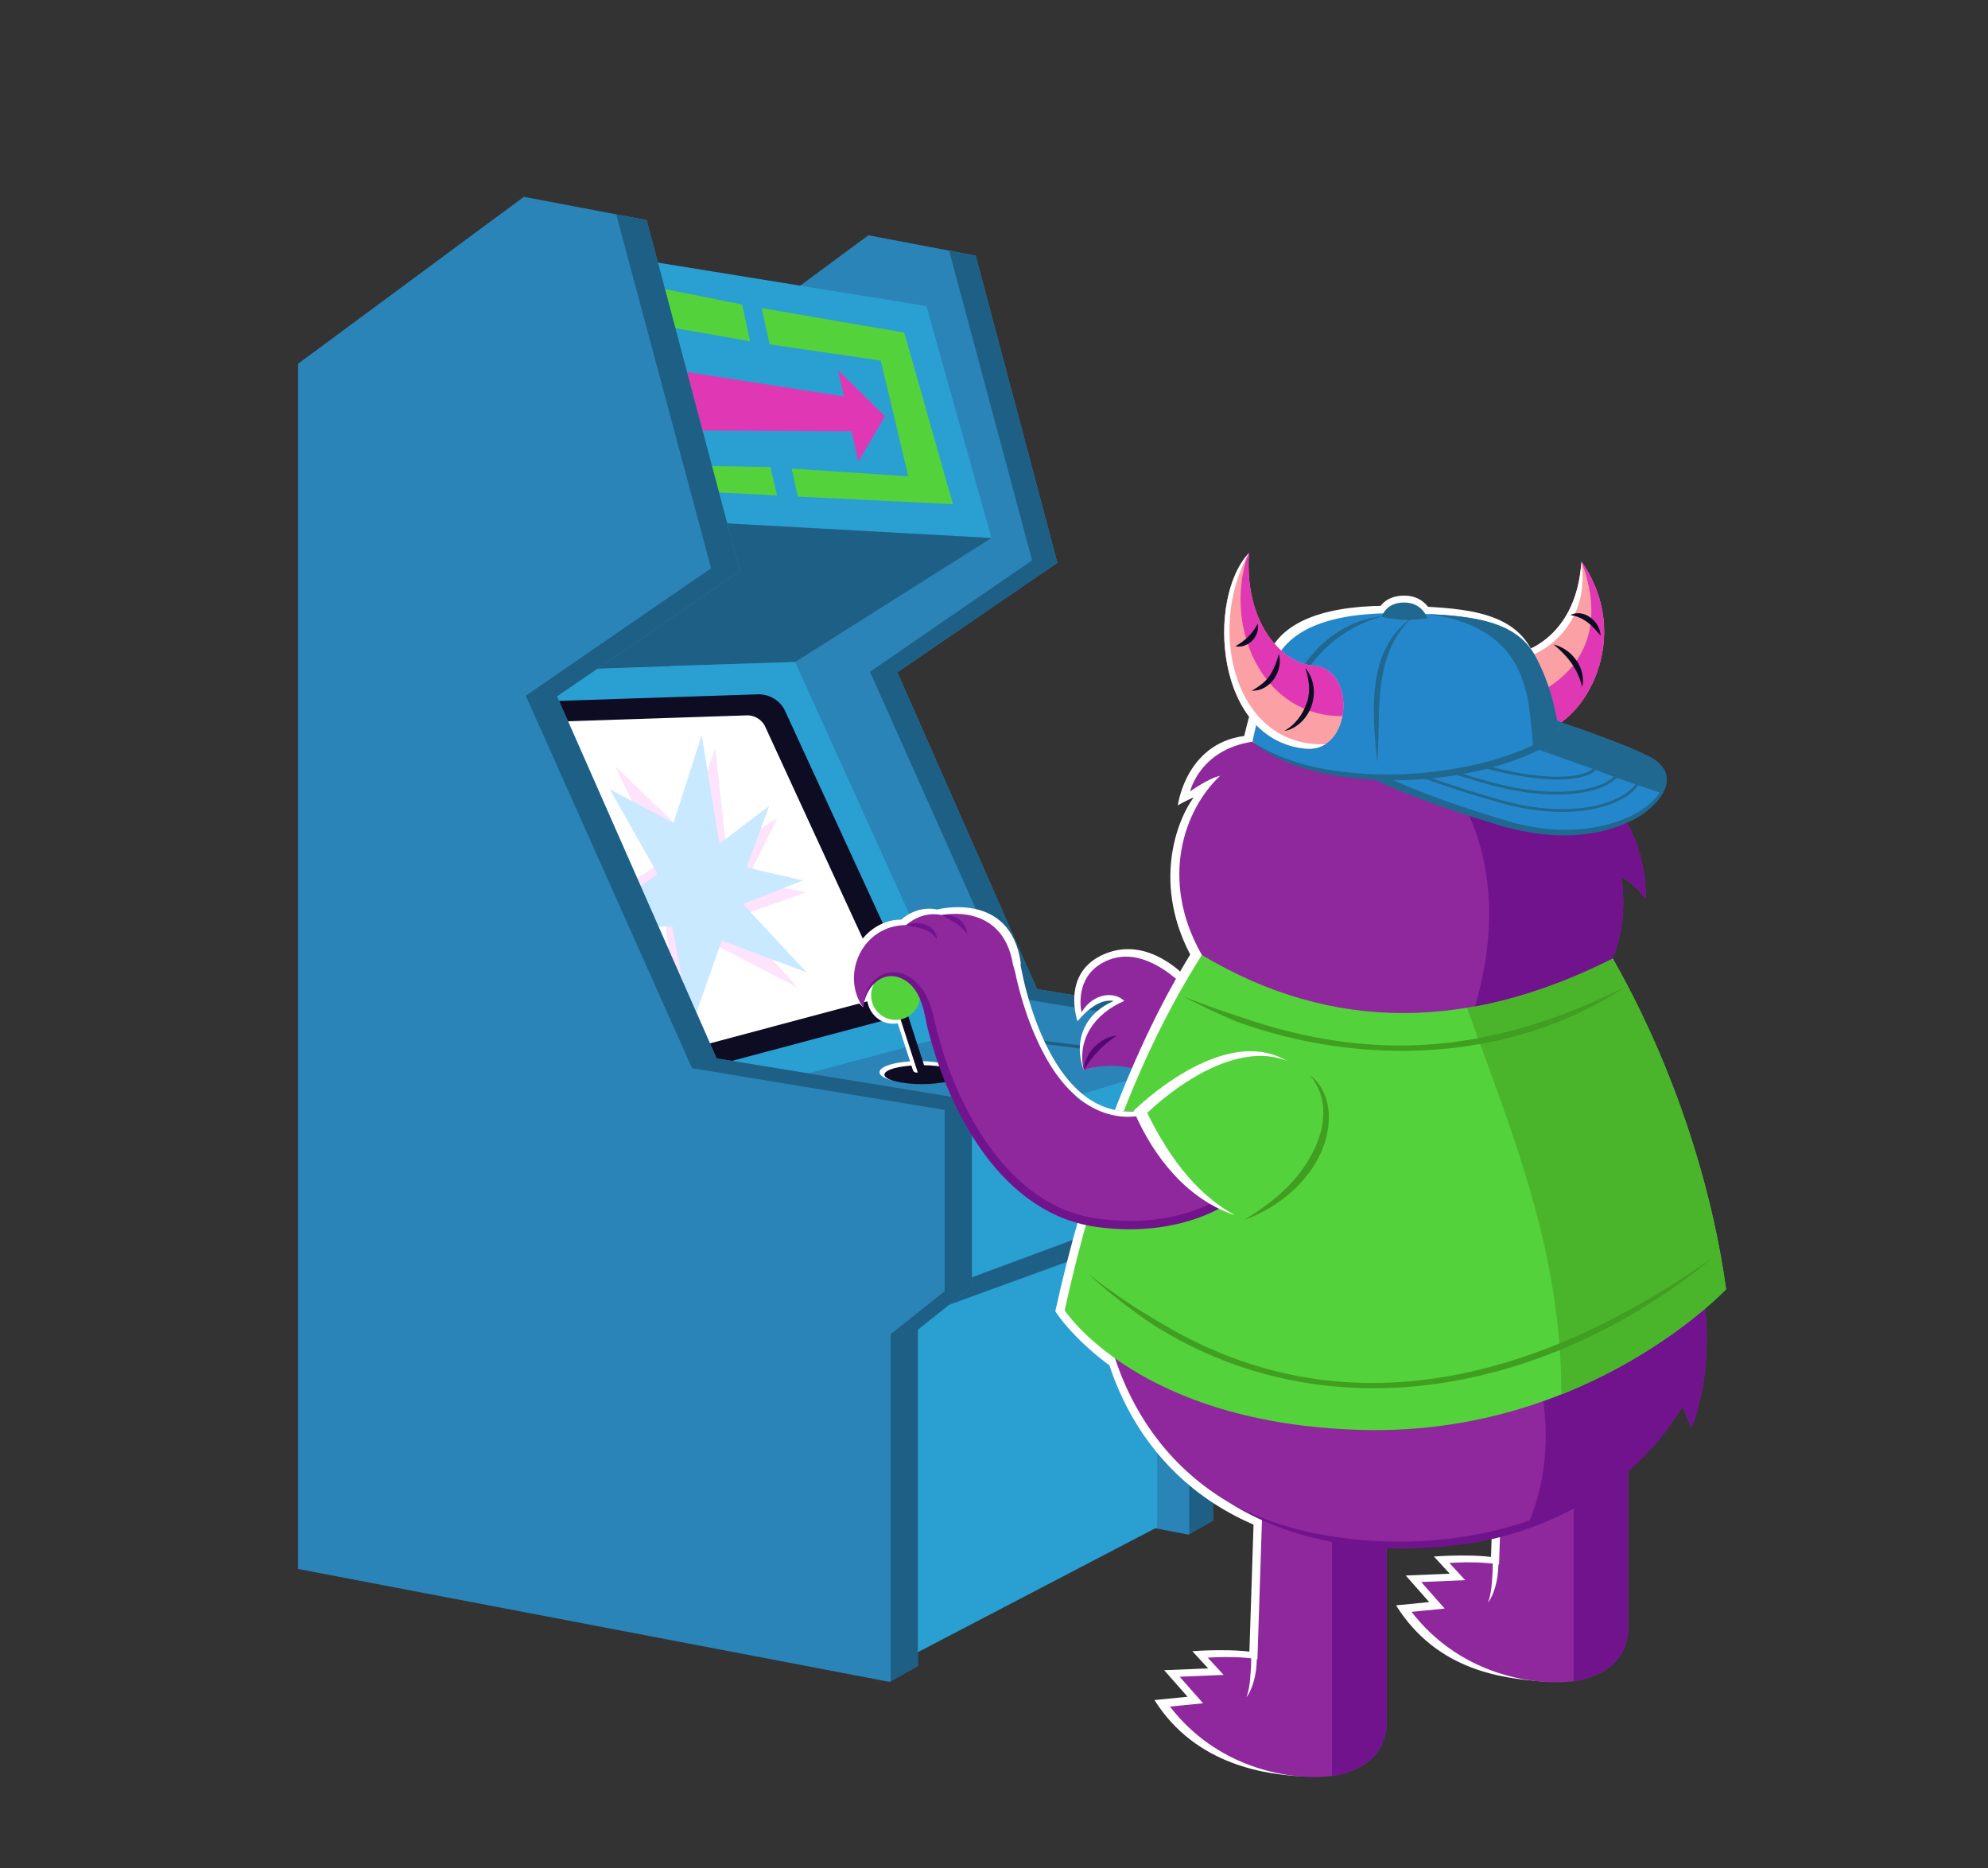 <svg xmlns="http://www.w3.org/2000/svg" viewBox="0 0 531 499"><rect x="0" y="0" width="531" height="499" fill="#333333" stroke="none"/><defs><clipPath id="clippath"><path d="M404.66 174.73s16.33-2.7 17.74-24.79c13.98 20.09 1.06 42.99-10.92 45.58l-6.81-20.79Z" class="cls-1"/></clipPath><clipPath id="clippath-1"><path d="M351.27 177.78c-7.58 0-18.97-9.98-17.68-30.07-11.39 12.1-9.16 50.16 15.39 52.27 12.1.82 13.27-20.79 2.29-22.2Z" class="cls-1"/></clipPath><style>.cls-1,.cls-2{fill:none}.cls-3{fill:#72138e}.cls-4{fill:#1e6085}.cls-5{fill:#2a9fd2}.cls-6{fill:#409e21}.cls-7{fill:#fba1a6}.cls-8{fill:#e038b4}.cls-11{fill:#2a84b7}.cls-12{fill:#54d23c}.cls-13{fill:#8f289d}.cls-15{fill:#216890}.cls-16{fill:#0d0c22}.cls-17{fill:#fff}.cls-19{fill:#2487cb}.cls-2{stroke:#216890;stroke-miterlimit:10;stroke-width:.75px}</style></defs><g style="isolation:isolate"><g id="L3"><path d="m231.94 62.84-52.78 39V383.5l138.25 26.38 6.59-3.73v-78.58l12.62-10.04v-43.6l-59.65-9.75-37.29-84.61 42.74-29.25-21.8-82.03-28.68-5.45z" class="cls-11"/><path d="m336.62 273.93-59.65-9.75-37.29-84.61 42.74-29.25-21.8-82.03-7.11-1.35 22.16 82.71-43.3 29.78 38.86 87.05 59.04 9.75v42.35l-12.62 10.04v81.13l6.35-3.6v-78.58l12.62-10.04v-43.6z" class="cls-4"/><path d="m162.23 67.97 85.23 13.77 17.37 61.96-83.26-4.59-19.34-71.14z" class="cls-5"/><path d="m223.82 98.83 12.56 12.34-7.12 12.12-1.81-8.09-45.01-.25-3.33-16.27 46.32 7.23-1.61-7.08z" class="cls-8"/><path d="m198.23 81.33 2.12 9.82-22.4-3.92 6.92 37.15 20.91.37 1.79 7.61-28.08-1.49-9.67-55.19 28.41 5.65zM241.54 88.84l12.99 45.83-41.43-2.03-1.64-7.49 31.16 2.08-7.37-30.92-29.68-4.33-2.13-9.69 38.1 6.55z" class="cls-12"/><path d="m264.83 143.7-52.45 33.11-81.63 2.62 50.82-40.32 83.26 4.59z" class="cls-4"/><path d="m212.38 176.81 44.8 98.89-68.84 18.36-49.27-114.84 73.31-2.41z" class="cls-5"/><path d="m209.74 189.98 34.8 75.59c1.01 2.19-.2 4.77-2.53 5.39l-54.02 14.4-42.69-98.03 57.11-1.88c3.13-.1 6.03 1.68 7.34 4.53Z" class="cls-16"/><path d="m204.42 194.16 32.19 69.92c.44.96-.09 2.08-1.1 2.35l-49.94 13.32-37.87-86.97 51.72-1.71a5.333 5.333 0 0 1 5.01 3.09Z" class="cls-17"/><path d="m182.75 222.43 8.33-22.54 2.94 26.94 13.65-8.31-8.41 16.88 16.17 2.89-19.29 6.83 16.9 18.63-24.38-12.6-7.55 23.5-3.68-30.89-23.78 1.41 23.02-14.79-12.4-25.82 18.48 17.87z" style="fill:#fde3fb"/><path d="m179.88 219.84 7.55-23.5 4.72 29.06 13.32-10.18-6.08 16.47 15.1 3.46-16.05 6.3 17 18.25-22.66-8.5-8.18 23.29-5.04-27.07-24.02.32 20.14-14.27-12.79-22.65 16.99 9.02z" style="fill:#c8e9ff;mix-blend-mode:multiply"/><path d="M309.09 292.85 239.59 317v127.19l69.5-36.27V292.85z" class="cls-5"/><path d="m257.18 275.7 61.08 7.65-79.98 24.25-49.94-13.54 68.84-18.36z" class="cls-11"/><path d="M257.18 275.7c8.72.35 21.81 2.38 30.6 3.39 8.8 1.18 21.9 2.45 30.49 4.26-8.72-.36-21.81-2.37-30.6-3.39-8.8-1.19-21.9-2.44-30.49-4.26Z" class="cls-4"/><path d="M318.26 283.35v36.06l-76.05 28.19-3.93-40 79.98-24.25z" class="cls-5"/><path d="m318.26 319.41-9.17 8.85-74.75 27.21 7.87-7.87 76.05-28.19z" class="cls-4"/><path d="M139.93 52.57 79.62 97.15v321.91l158 30.16 7.54-4.26v-89.82l14.43-11.48v-49.82l-68.19-11.15-42.62-96.7 48.85-33.44-24.91-93.76-32.79-6.22z" class="cls-11"/><path d="m259.59 293.84-68.19-11.15-42.62-96.7 48.85-33.44-24.91-93.76-8.13-1.54 25.34 94.53-49.5 34.04 44.41 99.49 67.48 11.15v48.41l-14.42 11.47v92.73l7.26-4.11v-89.82l14.43-11.48v-49.82z" class="cls-4"/><path d="M320.12 264.64s-11.21-15.56-24.97-9.89c-11.97 4.93-7.34 18.03-7.34 18.03 3.23-3.93 6.74-6.04 9.64-5.4-7.86 3.37-10.79 10.66-7.99 18.48 10.83-3.82 20.83 1.24 20.83 1.24l9.82-22.47Z" class="cls-17"/><path d="M319.75 267.19s-11.75-15.35-23.46-10.86c-9.84 3.78-7.42 14.03-7.42 14.03 3.37-5.43 9.03-5.48 11.41-3.01-7.86 3.37-12.71 10.21-10.8 18.52 10.83-3.82 21.75 2.72 21.75 2.72l8.53-21.4Z" class="cls-13"/><path d="M289.47 285.87c.2-4.66 4.31-8.82 8.9-9.33-3.75 2.56-6.64 5.45-8.9 9.33Z" style="fill:#570775"/><path d="M430.76 380.69V433c0 9.74-9.44 16.82-18.3 16.14-10.73-.83-28.43-2.62-39.57-20.36l8.85-.88-6.26-7.09 11.75-.49-4.23-4.59s12.49-.99 19.11.82l-4.13 7.67 1.57-48.37 31.23 4.82Z" class="cls-17"/><path d="M434.89 382.42v52.31c0 9.74-8.35 14.12-17.23 14.56-9.87.49-28.11-2.57-40.64-18.78l8.85-.88-6.26-7.09 11.75-.49-4.23-4.59s12.45-1.09 19.11 2.05l-6.11 6.61 1.57-48.37 33.2 4.66Z" class="cls-13"/><path d="M420.32 380.38v68.65c7.81-1.12 14.57-5.53 14.57-14.29v-52.31l-14.57-2.04Z" class="cls-3"/><path d="M400.24 416.98c0 2.89-.34 5.82-1.42 8.52-.36.9-.78 1.78-1.37 2.54.99-2.64 1.04-5.49 1.23-8.27.03-.93.06-1.86.06-2.79h1.5ZM365.19 352.68l-70.6 6c6.75 27.29 27.79 52.65 70.6 55.49v-61.49Z" class="cls-17"/><path d="M366.23 405.98v52.31c0 9.74-9.42 16.53-18.3 16.14-9.04-.4-28.43-2.62-39.57-20.36l8.85-.88-6.26-7.09 11.75-.49-4.23-4.59s12.49-.99 19.11.82l-4.13 7.67 1.57-48.37 31.23 4.82Z" class="cls-17"/><path d="M370.36 407.72v52.31c0 9.74-8.35 14.12-17.23 14.56-9.87.49-28.11-2.57-40.64-18.78l8.85-.88-6.26-7.09 11.75-.49-4.23-4.59s12.45-1.09 19.11 2.05l-6.11 6.61 1.57-48.37 33.2 4.66Z" class="cls-13"/><path d="M429.15 253.31s23.34 37.59 30.38 88.33c0 0-36.83 44.66-96.97 43.25-60.14-1.41-80.69-34.65-80.69-34.65 7.76-35.31 20.29-70.48 37.65-97.87l109.63.94Z" class="cls-17"/><path d="M355.79 405.68v68.65c7.81-1.12 14.57-5.53 14.57-14.29v-52.31l-14.57-2.04Z" class="cls-3"/><path d="M454.62 343.41s4.19 19.97-2.82 37.9l-2.43-5.64s-20.1 36.62-73.69 36.96c-48.87.31-72.36-26.63-79.56-55.76l158.5-13.47Z" class="cls-13"/><path d="M449.37 375.67c-11.47 19.77-32.98 32.33-55.14 36.29-22.12 3.63-46.41 1.54-65.72-10.5 9.93 5.34 20.92 8.32 32.01 9.53 33.39 3.85 69.19-6.61 88.86-35.32Z" class="cls-3"/><path d="m454.62 343.41-51.27 4.36c10.09 17.88 12.97 40.87 4.69 59.54 29.54-10.22 41.34-31.64 41.34-31.64l2.43 5.64c7.01-17.93 2.82-37.9 2.82-37.9Z" class="cls-3"/><path d="M334.03 196.4c-17.2 1.08-19.43 18.7-19.43 18.7s2.26-1.32 4.23-2.11c-4.31 5.79-11.53 23.39-.02 43.6 34.9 20.91 72.76 16.98 110.86-2.23 0 0 4.46-8.85 2.35-21.93 2.44 1.49 4.63 3.48 6.58 5.95 0 0 .94-16.91-11.28-28.19l-40.09-16.91-53.19 3.13Z" class="cls-17"/><path d="M430.66 256.01s23.34 37.59 30.38 88.33c0 0-36.65 39-96.79 37.59s-79.88-31.95-79.88-31.95c7.76-35.31 19.29-67.52 36.65-94.91l109.63.94Z" class="cls-12"/><path d="m430.66 256.01-43.51-.37c12.97 39.04 29.88 72.73 29.9 116.78 28.07-11.14 44-28.07 44-28.07-7.05-50.74-30.38-88.33-30.38-88.33Z" style="fill:#4ab42b"/><path d="M433.95 263.69c-30.4 20.04-70.21 21.37-103.86 9.1-4.07-1.73-10.06-4.5-13.91-6.59 4.07 1.61 10.16 3.85 14.42 5.18 36.86 12.95 68.72 9.59 103.36-7.69ZM457.75 335.73c-42 34.84-100.86 48.64-149.29 18.41-6.39-4.24-12.43-8.96-18.06-14.1 6.03 4.68 12.26 9.06 18.84 12.82 50.35 30.77 103.38 14.81 148.51-17.13Z" class="cls-6"/><path d="M334.53 198.1c-14.13 2.15-16.64 13.27-16.64 13.27s4.93-3.52 7.99-4.15c-9.48 8.93-16.37 27.64-4.86 47.85 34.9 20.91 71.53 20.15 109.63.94 0 0 4.46-8.85 2.35-21.93 2.44 1.49 4.63 3.48 6.58 5.95 0 0 .94-16.91-11.28-28.19l-40.09-16.91-53.68 3.17Z" class="cls-13"/><path d="m428.31 211.85-40.09-16.91-11.32.67c19.76 19.45 25.54 44.3 17.07 73.18 12.07-2.23 24.31-6.52 36.7-12.77 0 0 4.46-8.85 2.35-21.93 2.44 1.49 4.63 3.48 6.58 5.95 0 0 .94-16.91-11.28-28.19Z" class="cls-3"/><path d="M404.66 174.73s16.33-2.7 17.74-24.79c13.98 20.09 1.06 42.99-10.92 45.58l-6.81-20.79Z" class="cls-7"/><g style="clip-path:url(#clippath)"><path d="M407.01 186.63s26.31-7.36 15.39-36.69c24.08 10.38 3.41 53.96-8.57 56.54l-6.81-19.85Z" class="cls-8"/><path d="M396.31 167.27s17.33-4.86 25.85-18.09c3.15 15.25-7.69 26.75-20.65 27.8l-5.21-9.7Z" class="cls-17"/></g><path d="M417.19 193.05s15.7 5.17 23.1 8.93c14.49 7.36-7.33 26.73-37.04 18.32-24.9-7.05-36.34-13.31-36.34-13.31l46.05-15.98 4.23 2.04Z" class="cls-19"/><path d="M425.79 205.52c5.94 2.22 11.93 4.3 17.95 6.31 2.16-3.64 1.36-7.41-3.45-9.85-7.4-3.76-23.1-8.93-23.1-8.93l-4.23-2.04-13.13 4.55c8.29 4.04 17.46 6.77 25.96 9.95Z" class="cls-15"/><path d="M440.31 201.95c10.88 5.4 1.42 15.09-6.11 17.96-11.63 5.02-24.79 3.59-36.51-.35-11.82-3.59-23.4-7.71-34.55-13.16l.93-1.77c12.7 6.32 26.32 11.1 39.97 15.04 9.65 2.64 20.3 2.87 29.67-.9 7.27-2.73 16.37-10.85 6.59-16.82Z" class="cls-15"/><path d="M433.24 199.71c14.49 7.36-2.79 22.74-32.5 14.33-24.9-7.05-36.34-13.31-36.34-13.31" class="cls-2"/><path d="M426.12 196.66c17.15 8.46.89 20.78-28.82 12.37-24.9-7.05-36.34-13.31-36.34-13.31" class="cls-2"/><path d="M418.13 196.34c17.85 7.36 7.15 16.55-22.55 8.14-24.9-7.05-36.34-13.31-36.34-13.31" class="cls-2"/><path d="M415.07 193.41c-18.05 13.27-63.84 17.87-82.75 3.19 0 0 3.55-14.73 6.4-21.63 3.88-9.4 16.01-13.51 34.22-13.16 17.54.34 30.58 1.29 36.06 11.63 5.48 10.34 6.07 19.97 6.07 19.97Z" class="cls-17"/><path d="M367.79 163.69s6.54 2.05 14.78.48c0 0-1.49-4.95-7.27-5.08-6.31-.14-7.51 4.6-7.51 4.6Z" class="cls-17"/><path d="M416.25 195.4c-18.05 13.27-62.8 17.38-81.72 2.7 0 0 2.91-14.01 5.76-20.91 3.88-9.4 15.62-13.74 33.83-13.39 17.54.34 30.58 1.29 36.06 11.63s6.07 19.97 6.07 19.97Z" class="cls-19"/><path d="M417.15 196.76c-18.37 12.58-52.84 15.13-73.36 6.86-3.34-1.39-6.53-3.17-9.28-5.48 5.91 3.81 12.89 6.22 19.89 7.38 14 2.39 28.58 1.52 42.32-1.94 6.83-1.81 13.6-4.34 19.25-8.43l1.18 1.61Z" class="cls-15"/><path d="M404.1 176.25c4.53 7.12 4.63 15.34 5.44 23.43a61.34 61.34 0 0 0 6.71-4.27s-.59-9.63-6.07-19.97c-4.67-8.81-14.86-10.8-28.62-11.41.07.02.15.04.22.07 8.74 1.14 17.42 4.45 22.32 12.15ZM377.05 165.1c-7.8 7.17-8.69 18.24-8.79 28.23-.07 3.43-.19 6.86-.37 10.3-1.32-13.02-3.06-30.04 9.16-38.53ZM369.65 164.51c-12.3 3.22-20.62 11.85-25.29 23.47-1.09 2.59-1.93 5.23-2.82 7.9 1.99-15.25 11.88-29.67 28.11-31.36Z" class="cls-15"/><path d="M419.42 164.27c3.68-1.82 7.98 1.71 8.1 5.52-2.19-2.69-4.4-4.99-8.1-5.52ZM414.96 172.14c4.87 1.11 8.83 6.37 7.64 11.39-1.07-4.76-3.86-8.31-7.64-11.39Z" class="cls-16"/><path d="M351.27 177.78c-7.58 0-18.97-9.98-17.68-30.07-11.39 12.1-9.16 50.16 15.39 52.27 12.1.82 13.27-20.79 2.29-22.2Z" class="cls-7"/><g style="clip-path:url(#clippath-1)"><path d="M355.89 168.7c-7.58 0-18.97-9.98-17.68-30.07-15.31 21.07-3.72 54.58 22.28 52.55 12.1.82 6.38-21.07-4.6-22.48Z" class="cls-8"/><path d="M355.48 198.69c-25.69 2.19-33.4-30.54-21.89-50.98-22.91 11.67-6.62 65.7 19.38 63.67 12.1.82 13.49-11.28 2.51-12.69Z" class="cls-17"/></g><path d="M348.63 178.37c4.13 4.93 2.47 12.84-3.08 15.97-.76.41-1.57.81-2.44.82 2.85-1.56 4.84-4.38 5.9-7.35 1.11-3.1.63-6.32-.38-9.45ZM341.58 174.61c1.28 4.59-2.31 10.09-7.28 9.87a17.36 17.36 0 0 0 2.73-1.78c2.58-2 3.71-5.03 4.56-8.09ZM335.94 166.62c.7 3.32-2.67 6.7-5.99 5.99 2.67-1.52 4.44-3.22 5.99-5.99Z" class="cls-16"/><path d="M369.09 164.71s5.37 1.68 12.14.39c0 0-1.22-4.06-5.97-4.17-5.18-.12-6.16 3.78-6.16 3.78Z" class="cls-15"/><path d="M335.71 442.28c0 2.89-.34 5.82-1.42 8.52-.36.9-.78 1.78-1.37 2.54.99-2.64 1.04-5.49 1.23-8.27.03-.93.06-1.86.06-2.79h1.5Z" class="cls-17"/><ellipse cx="245.41" cy="286.38" class="cls-17" rx="10.5" ry="2.97"/><ellipse cx="246.19" cy="287.03" class="cls-16" rx="9.96" ry="2.53"/><rect width="2.21" height="19.93" x="240.99" y="266.96" class="cls-17" rx=".92" ry=".92" transform="rotate(162.04 242.104 276.919)"/><path d="M241.4 270.67c-.94-2.43-1.6-4.92-1.91-7.51-.16-1.31.4-2.67 1.16-3.78a6.86 6.86 0 0 0-2.08-.33c-3.85 0-6.98 3.22-6.98 7.19s3.12 7.19 6.98 7.19c1.33 0 2.56-.39 3.62-1.05-.3-.53-.55-1.09-.79-1.71Z" class="cls-17"/><rect width="2.21" height="19.93" x="242.21" y="267.3" class="cls-16" rx=".92" ry=".92" transform="rotate(162.04 243.316 277.259)"/><circle cx="239.23" cy="265.86" r="6.55" class="cls-12"/><path d="M245.93 265.92s.47 2.48 1.53 6.42c1.05-1.25 2.12-2.48 3.13-3.7 4.86-5.83 18.74-4.54 22.08-11.34-2.74-19.59-22.38-14.37-22.38-14.37-5.52-1.21-9.56 2.69-9.56 2.69-11.71 0-18.61 15.93-10.22 23.39.67-11.17 12.64-13.29 15.41-3.09Z" class="cls-17"/><path d="M315.6 290.33c-6.19 6.17-12.17 8-23.89 5.12-11.3-2.78-21.14-37.84-21.14-37.84-2.8-16.81-18.99-13.21-18.99-13.21-5.52-1.21-9.56 2.69-9.56 2.69-11.71 0-17.63 13.33-11.44 22.08.67-11.17 13.86-11.98 16.63-1.78 0 0 10.59 55.07 45.15 59.12 22.92 2.69 43.2-3.53 53.24-26.93l-30-9.26Z" class="cls-13"/><path d="M315.31 290.06c-1.76 2.34-3.75 4.59-6.35 6.2-5.32 3.2-12.22 2.32-17.45-.61-7.89-4.53-12.56-12.93-15.88-21.05a90.132 90.132 0 0 1-4.88-17.03l1.77-.28c.99 5.66 2.58 11.31 4.67 16.7 4.03 10.2 11.03 21.91 23.07 22.81 2.81.21 5.66-.13 8.14-1.51 2.5-1.27 4.67-3.56 6.91-5.22Z" class="cls-17"/><path d="M345.34 299.47c-7.43 22.59-29.67 31.26-51.91 28.31-25.88-3.22-40.17-30.97-45.83-53.82-.91-4.74-1.96-10.47-6.85-12.65-5.33-2.39-9.79 2.77-10.15 7.87.1-9.03 9.13-12.98 15.12-5.75 2.39 2.84 3.34 6.47 4.1 10.01.76 3.39 1.76 6.72 2.89 10 6.61 18.69 19.62 39.58 40.99 42.12 22.99 2.89 40.31-5.89 51.65-26.08ZM242.02 247.1c3-1.4 8.26-.18 8.21 3.77-1.87-2.96-5.18-3.06-8.21-3.77ZM251.58 244.4c2.99-.47 6.73 1.72 6.73 4.98-1.85-2.41-4.23-3.52-6.73-4.98Z" class="cls-3"/><path d="M302.8 296.69s26.77-26.8 44.29-10.85c8.63 7.85 4.74 27.95-17.59 38.63-12.37-4.29-21.29-15.2-26.7-27.78Z" class="cls-17"/><path d="M306.41 297.28s26-26.02 43.53-10.07c8.63 7.85 4.74 27.95-17.59 38.63-11.96-5.57-19.75-16.12-25.93-28.56Z" class="cls-12"/><path d="M349.94 287.21c3.41 2.52 5.02 6.97 5 11.15 0 8.59-5.21 16.35-11.77 21.49-3.28 2.58-6.97 4.58-10.83 5.99 3.5-2.16 6.85-4.48 9.82-7.19 8.39-7.42 15.99-21.31 7.77-31.44Z" class="cls-6"/></g></g></svg>